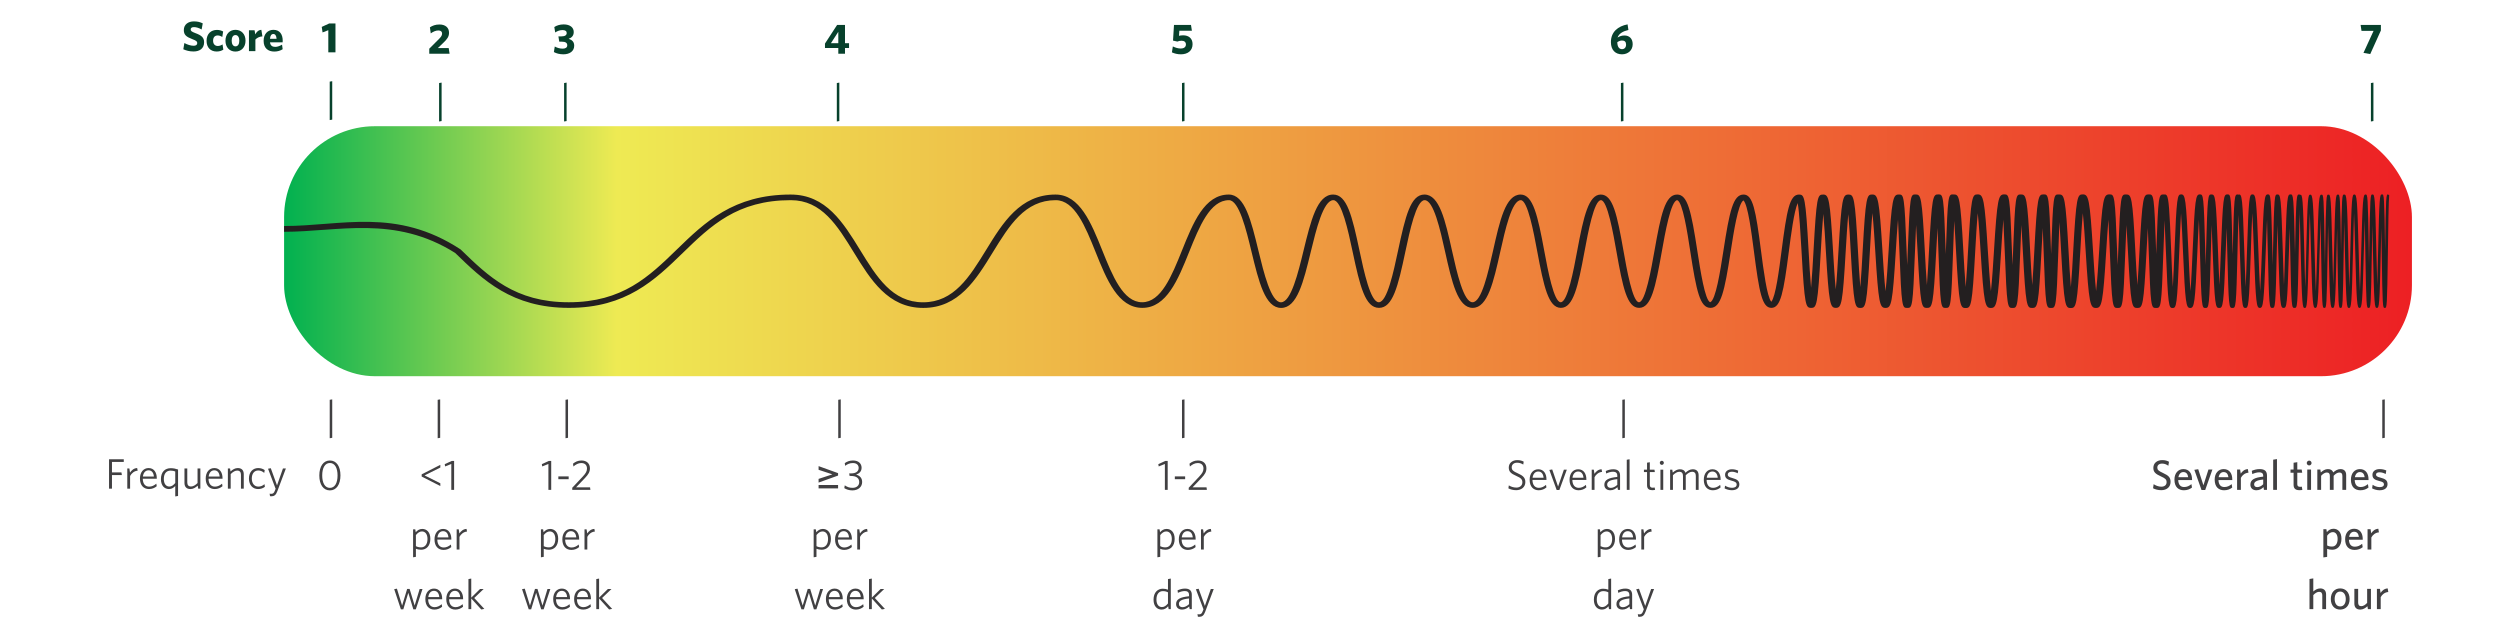 <svg width="880" height="219" viewBox="0 0 880 219" fill="none" xmlns="http://www.w3.org/2000/svg">
<rect x="100" y="44.425" width="749" height="88" rx="32" fill="url(#paint0_linear_2547_17273)"/>
<path d="M840.635 68.425C839.906 68.425 839.833 68.425 839.56 88.36C839.56 88.73 839.56 89.081 839.56 89.451V88.36C839.25 68.425 839.195 68.425 838.466 68.425C837.664 68.425 837.518 68.98 837.099 88.36C837.008 92.151 836.917 96.7 836.789 100.325C836.662 96.7 836.57 92.17 836.479 88.36C836.042 68.98 835.896 68.443 835.112 68.443C834.365 68.443 834.292 68.443 833.964 88.397C833.945 89.969 833.909 91.633 833.891 93.298C833.854 91.652 833.836 89.987 833.818 88.397C833.49 68.462 833.417 68.462 832.669 68.462C831.813 68.462 831.63 69.812 831.156 88.379C831.029 92.983 830.883 98.661 830.701 102.489C830.518 98.661 830.373 92.983 830.245 88.379C829.771 69.812 829.589 68.462 828.732 68.462C827.93 68.462 827.766 69.072 827.31 88.397C827.219 92.447 827.11 97.329 826.964 101.065C826.818 97.329 826.709 92.447 826.617 88.397C826.162 69.091 825.998 68.48 825.196 68.48V68.517L825.123 68.48C824.394 68.48 824.321 68.48 824.047 88.416C824.047 88.785 824.047 89.137 824.047 89.507V88.416C823.737 68.48 823.683 68.48 822.953 68.48C822.151 68.48 822.006 69.035 821.586 88.416C821.495 92.207 821.404 96.756 821.276 100.38C821.149 96.756 821.058 92.225 820.967 88.416C820.529 69.035 820.383 68.499 819.599 68.499C818.852 68.499 818.779 68.499 818.451 88.453C818.433 90.024 818.396 91.689 818.378 93.353C818.342 91.707 818.323 90.043 818.305 88.453C817.977 68.517 817.904 68.517 817.157 68.517C816.3 68.517 816.118 69.867 815.644 88.434C815.516 93.039 815.37 98.716 815.188 102.544C815.006 98.716 814.86 93.039 814.732 88.434C814.258 69.867 814.076 68.517 813.219 68.517C812.417 68.517 812.253 69.127 811.797 88.453C811.706 92.502 811.597 97.385 811.451 101.12C811.305 97.385 811.196 92.502 811.105 88.453C810.649 69.146 810.485 68.536 809.683 68.536V68.591L809.355 68.443C808.352 68.443 808.261 68.443 807.86 88.379C807.86 88.748 807.86 89.1 807.842 89.47C807.842 89.1 807.842 88.73 807.824 88.379C807.35 68.425 807.259 68.425 806.256 68.425C805.162 68.425 804.962 68.98 804.378 88.36C804.269 92.151 804.123 96.7 803.959 100.325C803.795 96.7 803.649 92.17 803.54 88.36C802.957 68.98 802.756 68.443 801.662 68.443C800.641 68.443 800.532 68.443 800.095 88.397C800.058 89.969 800.022 91.633 799.985 93.298C799.949 91.652 799.912 89.987 799.876 88.397C799.402 68.425 799.293 68.425 798.272 68.425C797.087 68.425 796.85 69.775 796.194 88.342C796.03 92.946 795.829 98.624 795.574 102.452C795.319 98.624 795.118 92.946 794.954 88.342C794.298 69.775 794.061 68.425 792.876 68.425C791.782 68.425 791.545 69.035 790.944 88.36C790.816 92.41 790.652 97.292 790.47 101.028C790.288 97.292 790.123 92.41 789.996 88.36C789.376 69.054 789.157 68.443 788.064 68.443V68.554L787.735 68.443C786.514 68.443 786.405 68.443 785.931 88.379C785.931 88.748 785.913 89.1 785.894 89.47C785.894 89.1 785.876 88.73 785.858 88.379C785.384 68.425 785.293 68.425 784.053 68.425C782.723 68.425 782.467 68.98 781.756 88.36C781.611 92.151 781.447 96.7 781.246 100.325C781.046 96.7 780.881 92.17 780.736 88.36C780.025 68.98 779.77 68.443 778.439 68.443C777.181 68.443 777.053 68.443 776.525 88.397C776.488 89.969 776.434 91.633 776.397 93.298C776.343 91.652 776.306 89.987 776.251 88.397C775.723 68.425 775.577 68.425 774.337 68.425C772.897 68.425 772.606 69.775 771.804 88.342C771.603 92.946 771.366 98.624 771.056 102.452C770.746 98.624 770.509 92.946 770.309 88.342C769.507 69.775 769.215 68.425 767.775 68.425C766.444 68.425 766.171 69.035 765.423 88.36C765.259 92.41 765.077 97.292 764.84 101.028C764.603 97.292 764.421 92.41 764.257 88.36C763.674 73.529 763.382 69.719 762.671 68.758C762.671 68.758 762.671 68.721 762.671 68.702H762.598C762.397 68.462 762.161 68.425 761.887 68.425V68.517L761.614 68.443C759.864 68.443 759.718 68.443 759.025 88.379C759.025 88.748 759.007 89.1 758.989 89.47C758.989 89.1 758.97 88.73 758.952 88.379C758.278 68.425 758.132 68.425 756.382 68.425C754.468 68.425 754.122 68.98 753.101 88.36C752.9 92.151 752.663 96.7 752.372 100.325C752.08 96.7 751.843 92.17 751.643 88.36C750.622 68.98 750.275 68.443 748.361 68.443C746.575 68.443 746.393 68.443 745.627 88.397C745.572 89.969 745.499 91.633 745.427 93.298C745.354 91.652 745.299 89.987 745.226 88.397C744.479 68.425 744.296 68.425 742.51 68.425C740.45 68.425 740.049 69.775 738.901 88.342C738.609 92.946 738.263 98.624 737.825 102.452C737.388 98.624 737.041 92.946 736.75 88.342C735.601 69.775 735.182 68.425 733.14 68.425C731.226 68.425 730.844 69.035 729.768 88.36C729.549 92.41 729.276 97.292 728.948 101.028C728.62 97.292 728.346 92.41 728.127 88.36C727.052 69.054 726.669 68.443 724.755 68.443V68.48L724.609 68.443C722.859 68.443 722.713 68.443 722.021 88.379C722.021 88.748 722.003 89.1 721.984 89.47C721.984 89.1 721.966 88.73 721.948 88.379C721.273 68.425 721.128 68.425 719.359 68.425C717.445 68.425 717.099 68.98 716.078 88.36C715.878 92.151 715.641 96.7 715.349 100.325C715.057 96.7 714.82 92.17 714.62 88.36C713.599 68.98 713.253 68.443 711.339 68.443C709.552 68.443 709.37 68.443 708.604 88.397C708.55 89.969 708.477 91.633 708.404 93.298C708.331 91.652 708.276 89.987 708.203 88.397C707.474 68.425 707.274 68.425 705.487 68.425C703.427 68.425 703.026 69.775 701.878 88.342C701.586 92.946 701.24 98.624 700.802 102.452C700.365 98.624 700.019 92.946 699.727 88.342C698.579 69.775 698.159 68.425 696.118 68.425C694.204 68.425 693.821 69.035 692.745 88.36C692.527 92.41 692.253 97.292 691.925 101.028C691.597 97.292 691.323 92.41 691.105 88.36C690.029 69.054 689.646 68.443 687.732 68.443V68.48L687.532 68.425C685.782 68.425 685.636 68.425 684.943 88.36C684.943 88.73 684.925 89.081 684.907 89.451C684.907 89.081 684.889 88.711 684.87 88.36C684.178 68.425 684.032 68.425 682.282 68.425C680.386 68.425 680.04 68.98 679.001 88.36C678.8 92.151 678.563 96.682 678.272 100.325C677.98 96.7 677.743 92.17 677.542 88.36C676.522 68.98 676.175 68.443 674.261 68.443C672.475 68.443 672.293 68.443 671.527 88.397C671.472 89.969 671.399 91.633 671.327 93.298C671.254 91.652 671.199 89.987 671.126 88.397C670.36 68.462 670.16 68.462 668.392 68.462C666.332 68.462 665.913 69.812 664.782 88.379C664.491 92.983 664.144 98.661 663.707 102.489C663.269 98.661 662.923 92.983 662.631 88.379C661.483 69.812 661.064 68.462 659.022 68.462C657.108 68.462 656.725 69.072 655.65 88.397C655.431 92.447 655.158 97.329 654.829 101.065C654.501 97.329 654.228 92.447 654.009 88.397C652.952 69.091 652.551 68.48 650.637 68.48C648.632 68.48 648.231 69.83 647.137 88.416C646.882 92.761 646.572 98.05 646.189 101.86C645.806 98.05 645.496 92.743 645.241 88.416C644.147 69.849 643.746 68.48 641.741 68.48C639.736 68.48 639.426 69.091 638.351 88.416C638.114 92.54 637.84 97.532 637.494 101.287C637.148 97.532 636.874 92.54 636.637 88.416C635.562 69.091 635.161 68.48 633.247 68.48C629.965 68.48 628.963 73.936 627.103 88.342C626.265 94.814 625.044 104.43 623.494 106.224C621.963 104.43 620.723 94.814 619.885 88.342C618.026 73.917 617.023 68.48 613.742 68.48C610.06 68.48 608.802 74.232 606.633 88.323C605.557 95.239 603.953 105.688 601.984 106.391C600.143 105.688 598.539 95.239 597.463 88.323C595.294 74.213 594.036 68.48 590.354 68.48C586.089 68.48 584.612 75.637 582.37 88.305C581.258 94.629 579.162 106.391 576.92 106.391C574.677 106.391 572.581 94.629 571.469 88.305C569.227 75.637 567.751 68.48 563.485 68.48C559.219 68.48 557.451 76.007 555.173 88.305C553.915 95.073 551.8 106.391 549.376 106.391C546.952 106.391 544.837 95.073 543.579 88.305C541.301 76.007 539.66 68.48 535.267 68.48C529.962 68.48 527.921 77.653 525.551 88.268C523.837 95.924 521.504 106.391 518.332 106.391C515.161 106.391 512.827 95.924 511.114 88.268C508.744 77.653 506.702 68.48 501.398 68.48C496.549 68.48 494.708 76.007 492.101 88.286C490.57 95.498 488.273 106.391 485.338 106.391C482.403 106.391 480.088 95.498 478.557 88.286C475.95 76.007 474.128 68.48 469.279 68.48C463.628 68.48 461.422 77.653 458.834 88.268C456.974 95.924 454.44 106.409 450.904 106.409C447.368 106.409 444.834 95.924 442.975 88.268C440.404 77.653 438.18 68.48 432.529 68.48C423.98 68.48 419.952 78.466 416.069 88.138C412.46 97.107 408.723 106.391 402.033 106.391C395.343 106.391 391.606 97.107 387.997 88.138C384.114 78.466 380.085 68.48 371.536 68.48C359.086 68.48 352.979 78.411 347.091 88.009C341.276 97.459 335.789 106.409 324.925 106.409C314.061 106.409 308.574 97.477 302.759 88.009C296.853 78.411 290.764 68.48 278.314 68.48C258.189 68.48 248.054 78.3 238.265 87.805C228.422 97.366 219.125 106.391 200.204 106.391C181.282 106.391 171.985 97.366 162.142 87.805C139.465 72.919 120.143 79.558 100 79.558V81.592C118.921 81.592 138.918 75.6 160.228 89.044C170.017 98.55 180.134 108.369 200.277 108.369C220.419 108.369 230.536 98.55 240.325 89.044C250.169 79.484 259.465 70.459 278.387 70.459C289.251 70.459 294.738 79.391 300.553 88.859C306.459 98.457 312.548 108.388 324.998 108.388C337.448 108.388 343.555 98.457 349.443 88.859C355.258 79.409 360.745 70.459 371.609 70.459C378.299 70.459 382.036 79.742 385.645 88.711C389.528 98.383 393.556 108.369 402.106 108.369C410.655 108.369 414.683 98.383 418.566 88.711C422.175 79.742 425.912 70.459 432.602 70.459C436.139 70.459 438.691 80.945 440.532 88.6C443.102 99.215 445.326 108.388 450.959 108.388C456.591 108.388 458.834 99.215 461.404 88.6C463.263 80.945 465.797 70.459 469.333 70.459C472.268 70.459 474.583 81.351 476.114 88.564C478.721 100.843 480.562 108.369 485.411 108.369C490.26 108.369 492.101 100.843 494.69 88.564C496.221 81.351 498.518 70.459 501.471 70.459C504.643 70.459 506.976 80.926 508.671 88.582C511.041 99.197 513.101 108.369 518.387 108.369C523.673 108.369 525.733 99.197 528.103 88.582C529.816 80.926 532.15 70.459 535.322 70.459C537.746 70.459 539.861 81.777 541.118 88.545C543.415 100.843 545.038 108.369 549.431 108.369C553.824 108.369 555.464 100.843 557.743 88.545C559.001 81.777 561.115 70.459 563.54 70.459C565.8 70.459 567.878 82.221 568.99 88.545C571.232 101.213 572.709 108.369 576.974 108.369C581.24 108.369 582.716 101.194 584.959 88.545C586.07 82.221 588.167 70.459 590.409 70.459C592.305 71.162 593.927 81.61 594.984 88.526C597.154 102.637 598.411 108.369 602.094 108.369C605.776 108.369 607.034 102.618 609.203 88.526C610.242 81.795 611.791 71.698 613.687 70.533C615.273 72.049 616.531 81.906 617.388 88.508C619.247 102.932 620.249 108.369 623.531 108.369C626.812 108.369 627.814 102.914 629.674 88.508C630.421 82.738 631.478 74.472 632.791 71.476C633.356 74.694 633.793 82.479 634.14 88.453C635.215 107.778 635.616 108.369 637.53 108.369C639.444 108.369 639.845 107.759 640.921 88.453C641.158 84.218 641.45 79.058 641.796 75.286C642.16 79.077 642.47 84.218 642.707 88.453C643.801 107.019 644.202 108.369 646.207 108.369C648.212 108.369 648.613 107.019 649.689 88.453C649.944 84.255 650.236 79.151 650.6 75.378C650.947 79.151 651.22 84.255 651.457 88.453C652.533 107.778 652.915 108.388 654.829 108.388C656.743 108.388 657.126 107.778 658.202 88.453C658.439 84.107 658.73 78.818 659.095 75.008C659.496 78.818 659.824 84.125 660.098 88.471C661.246 107.038 661.665 108.388 663.707 108.388C665.748 108.388 666.168 107.038 667.316 88.471C667.535 84.939 667.79 80.778 668.1 77.301C668.282 80.704 668.446 84.791 668.592 88.453C669.358 108.388 669.558 108.388 671.345 108.388C673.131 108.388 673.313 108.388 674.079 88.453C674.188 85.438 674.316 82.147 674.462 79.188C674.662 82.221 674.845 85.549 674.99 88.453C676.011 107.833 676.358 108.388 678.272 108.388C680.186 108.388 680.532 107.833 681.553 88.453C681.68 85.882 681.844 82.979 682.009 80.26C682.118 82.942 682.209 85.79 682.318 88.453C683.011 108.388 683.157 108.388 684.907 108.388C686.657 108.388 686.803 108.388 687.495 88.453C687.605 85.124 687.732 81.203 687.878 77.745C688.133 81.129 688.352 85.105 688.534 88.49C689.592 107.815 689.993 108.425 691.907 108.425C693.821 108.425 694.204 107.815 695.279 88.49C695.516 84.144 695.808 78.855 696.172 75.045C696.573 78.855 696.901 84.162 697.175 88.49C698.323 107.056 698.743 108.406 700.784 108.406C702.826 108.406 703.245 107.056 704.393 88.49C704.612 84.957 704.867 80.796 705.177 77.32C705.36 80.722 705.524 84.809 705.67 88.471C706.435 108.406 706.636 108.406 708.404 108.406C710.172 108.406 710.373 108.406 711.138 88.471C711.248 85.457 711.375 82.165 711.521 79.206C711.721 82.239 711.904 85.568 712.05 88.471C713.07 107.852 713.417 108.406 715.331 108.406C717.245 108.406 717.573 107.852 718.594 88.471C718.721 85.9 718.885 82.997 719.049 80.279C719.159 82.96 719.268 85.827 719.359 88.471C720.052 108.406 720.198 108.406 721.948 108.406C723.698 108.406 723.844 108.406 724.536 88.471C724.646 85.272 724.773 81.555 724.901 78.207C725.138 81.499 725.357 85.253 725.521 88.49C726.578 107.815 726.979 108.425 728.893 108.425C730.807 108.425 731.19 107.815 732.265 88.49C732.502 84.144 732.794 78.855 733.159 75.045C733.56 78.855 733.888 84.162 734.161 88.49C735.31 107.056 735.729 108.406 737.77 108.406C739.812 108.406 740.231 107.056 741.38 88.49C741.598 84.957 741.854 80.796 742.164 77.32C742.346 80.722 742.51 84.809 742.656 88.471C743.421 108.406 743.622 108.406 745.39 108.406C747.158 108.406 747.359 108.406 748.124 88.471C748.234 85.457 748.361 82.165 748.507 79.206C748.708 82.239 748.89 85.568 749.036 88.471C750.057 107.852 750.403 108.406 752.317 108.406C754.231 108.406 754.559 107.852 755.58 88.471C755.708 85.9 755.872 82.997 756.036 80.279C756.145 82.96 756.254 85.827 756.346 88.471C757.038 108.406 757.184 108.406 758.934 108.406C760.684 108.406 760.83 108.406 761.523 88.471C761.632 85.068 761.778 81.055 761.924 77.542C762.106 80.981 762.27 85.031 762.398 88.49C763.145 107.815 763.418 108.425 764.749 108.425C766.08 108.425 766.371 107.815 767.101 88.49C767.265 84.144 767.483 78.855 767.72 75.045C767.994 78.855 768.231 84.162 768.413 88.49C769.215 107.056 769.507 108.406 770.947 108.406C772.387 108.406 772.679 107.056 773.481 88.49C773.626 84.957 773.809 80.796 774.027 77.32C774.155 80.722 774.264 84.809 774.374 88.471C774.921 108.406 775.048 108.406 776.306 108.406C777.564 108.406 777.691 108.406 778.22 88.471C778.293 85.457 778.384 82.165 778.493 79.206C778.639 82.239 778.767 85.568 778.858 88.471C779.569 107.852 779.824 108.406 781.155 108.406C782.486 108.406 782.741 107.852 783.452 88.471C783.543 85.9 783.652 82.997 783.78 80.279C783.853 82.96 783.926 85.827 783.999 88.471C784.491 108.406 784.582 108.406 785.803 108.406C787.025 108.406 787.134 108.406 787.608 88.471C787.699 84.421 787.808 79.539 787.954 75.618C788.155 79.373 788.301 84.347 788.428 88.471C789.048 107.796 789.267 108.406 790.36 108.406C791.454 108.406 791.673 107.796 792.293 88.471C792.42 84.125 792.603 78.836 792.803 75.027C793.04 78.836 793.222 84.144 793.386 88.471C794.043 107.038 794.28 108.388 795.464 108.388C796.649 108.388 796.886 107.038 797.543 88.471C797.67 84.939 797.816 80.778 797.998 77.301C798.108 80.704 798.199 84.791 798.272 88.453C798.709 108.388 798.819 108.388 799.858 108.388C800.897 108.388 800.988 108.388 801.425 88.453C801.498 85.438 801.571 82.147 801.644 79.188C801.753 82.221 801.863 85.549 801.954 88.453C802.537 107.833 802.738 108.388 803.831 108.388C804.925 108.388 805.126 107.833 805.709 88.453C805.782 85.882 805.873 82.979 805.983 80.26C806.055 82.942 806.11 85.808 806.165 88.453C806.566 108.388 806.639 108.388 807.66 108.388C808.68 108.388 808.753 108.388 809.154 88.453C809.245 83.774 809.355 77.967 809.482 73.843V75.397C809.628 79.169 809.738 84.273 809.847 88.471C810.303 107.796 810.467 108.406 811.269 108.406C812.071 108.406 812.235 107.796 812.691 88.471C812.782 84.125 812.909 78.836 813.055 75.027C813.219 78.836 813.365 84.144 813.475 88.471C813.948 107.038 814.131 108.388 814.988 108.388C815.844 108.388 816.027 107.038 816.5 88.471C816.592 84.939 816.701 80.778 816.829 77.301C816.902 80.704 816.974 84.791 817.029 88.453C817.357 108.388 817.43 108.388 818.178 108.388C818.925 108.388 818.998 108.388 819.326 88.453C819.381 85.438 819.435 82.147 819.49 79.188C819.581 82.221 819.654 85.549 819.709 88.453C820.146 107.833 820.292 108.388 821.094 108.388C821.896 108.388 822.042 107.833 822.461 88.453C822.516 85.882 822.589 82.979 822.662 80.26C822.717 82.942 822.753 85.808 822.789 88.453C823.081 108.388 823.136 108.388 823.883 108.388C824.631 108.388 824.685 108.388 824.977 88.453C825.032 85.216 825.068 81.425 825.141 78.041C825.25 81.351 825.341 85.179 825.414 88.471C825.87 107.796 826.034 108.406 826.836 108.406C827.638 108.406 827.802 107.796 828.258 88.471C828.349 84.125 828.477 78.836 828.623 75.027C828.787 78.836 828.933 84.144 829.042 88.471C829.516 107.038 829.698 108.388 830.555 108.388C831.412 108.388 831.594 107.038 832.068 88.471C832.159 84.939 832.268 80.778 832.396 77.301C832.469 80.704 832.542 84.791 832.597 88.453C832.925 108.388 832.998 108.388 833.745 108.388C834.492 108.388 834.565 108.388 834.893 88.453C834.948 85.438 835.003 82.147 835.057 79.188C835.149 82.221 835.221 85.549 835.276 88.453C835.714 107.833 835.859 108.388 836.662 108.388C837.464 108.388 837.609 107.833 838.029 88.453C838.083 85.882 838.156 82.979 838.229 80.26C838.284 82.942 838.32 85.808 838.357 88.453C838.648 108.388 838.703 108.388 839.451 108.388C840.198 108.388 840.253 108.388 840.544 88.453C840.654 80.722 840.799 69.849 841 68.721L840.563 68.443L840.635 68.425Z" fill="#231F20"/>
<path d="M71.845 14.88C71.845 17.13 70.195 18.12 68.14 18.12C66.745 18.12 65.575 17.82 64.525 17.34L64.9 15.15C65.965 15.72 67.15 16.11 68.185 16.11C68.92 16.11 69.43 15.795 69.43 15.18C69.43 14.595 69.13 14.325 67.675 13.77C65.605 12.975 64.705 12.3 64.705 10.59C64.705 8.595 66.265 7.53 68.245 7.53C69.595 7.53 70.465 7.785 71.365 8.22L70.975 10.38C70.045 9.84 69.07 9.54 68.275 9.54C67.495 9.54 67.12 9.87 67.12 10.35C67.12 10.875 67.405 11.13 68.695 11.625C70.96 12.45 71.845 13.23 71.845 14.88ZM78.606 17.49C77.901 17.925 77.166 18.135 76.266 18.135C74.151 18.135 72.711 16.755 72.711 14.385C72.711 11.805 74.361 10.53 76.371 10.53C77.256 10.53 77.961 10.755 78.546 11.085L78.246 13.02C77.676 12.66 77.196 12.48 76.596 12.48C75.666 12.48 75.006 13.095 75.006 14.325C75.006 15.585 75.741 16.185 76.656 16.185C77.196 16.185 77.721 16.035 78.336 15.63L78.606 17.49ZM86.426 14.325C86.426 16.68 84.911 18.15 82.871 18.15C80.846 18.15 79.361 16.695 79.361 14.34C79.361 11.985 80.861 10.5 82.886 10.5C84.926 10.5 86.426 11.97 86.426 14.325ZM84.236 14.34C84.236 13.155 83.756 12.345 82.886 12.345C82.016 12.345 81.551 13.125 81.551 14.325C81.551 15.51 82.031 16.32 82.886 16.32C83.756 16.32 84.236 15.525 84.236 14.34ZM92.372 12.81C91.277 12.885 90.452 13.32 89.897 13.92V18H87.632V10.65H89.612L89.852 12.105C90.302 11.265 90.917 10.575 91.997 10.5L92.372 12.81ZM96.199 11.97C95.569 11.97 95.104 12.51 95.044 13.65H97.354C97.279 12.54 96.889 11.97 96.199 11.97ZM99.499 17.325C98.704 17.835 97.729 18.15 96.574 18.15C94.369 18.15 92.794 16.965 92.794 14.355C92.794 11.955 94.264 10.5 96.259 10.5C98.524 10.5 99.514 12.18 99.514 14.31C99.514 14.535 99.499 14.775 99.484 14.895H95.044C95.164 16.05 95.869 16.5 96.859 16.5C97.669 16.5 98.464 16.2 99.274 15.72L99.499 17.325Z" fill="#07412C"/>
<path d="M43.57 162.595H39.415V166.285H42.745L42.895 167.215H39.415V172H38.38V161.65H43.57V162.595ZM48.45 165.685C47.28 165.76 46.275 166.6 45.795 167.545V172H44.805V164.905H45.54L45.765 166.36C46.29 165.565 47.115 164.785 48.285 164.755L48.45 165.685ZM52.293 165.55C51.258 165.55 50.478 166.315 50.298 167.74H54.168C54.078 166.465 53.448 165.55 52.293 165.55ZM55.173 171.145C54.468 171.745 53.553 172.15 52.458 172.15C50.598 172.15 49.263 170.89 49.263 168.445C49.263 166.165 50.553 164.755 52.308 164.755C54.228 164.755 55.188 166.345 55.188 168.31V168.52H50.253C50.283 170.275 51.108 171.295 52.533 171.295C53.463 171.295 54.288 170.875 55.023 170.245L55.173 171.145ZM62.676 174.58L61.686 174.745V171.07C61.176 171.625 60.486 172.15 59.496 172.15C57.951 172.15 56.646 171.04 56.646 168.655C56.646 166.06 58.131 164.8 60.096 164.8C61.086 164.8 61.881 164.995 62.676 165.265V174.58ZM57.666 168.61C57.666 170.335 58.476 171.265 59.601 171.265C60.396 171.265 61.071 170.755 61.686 170.02V165.955C61.236 165.79 60.771 165.655 60.051 165.655C58.641 165.655 57.666 166.585 57.666 168.61ZM64.931 164.905H65.921V169.795C65.921 170.71 66.341 171.25 67.241 171.25C67.991 171.25 68.756 170.8 69.536 170.035V164.905H70.526V172H69.761L69.596 170.95C68.816 171.64 68.006 172.15 67.046 172.15C65.621 172.15 64.931 171.325 64.931 169.975V164.905ZM75.438 165.55C74.403 165.55 73.623 166.315 73.442 167.74H77.312C77.222 166.465 76.593 165.55 75.438 165.55ZM78.317 171.145C77.612 171.745 76.698 172.15 75.603 172.15C73.743 172.15 72.407 170.89 72.407 168.445C72.407 166.165 73.698 164.755 75.453 164.755C77.373 164.755 78.332 166.345 78.332 168.31V168.52H73.397C73.427 170.275 74.252 171.295 75.677 171.295C76.608 171.295 77.433 170.875 78.168 170.245L78.317 171.145ZM85.806 172H84.816V167.11C84.816 166.195 84.396 165.64 83.496 165.64C82.746 165.64 81.981 166.105 81.201 166.87V172H80.211V164.905H80.976L81.141 165.955C81.921 165.265 82.731 164.755 83.691 164.755C85.101 164.755 85.806 165.565 85.806 166.93V172ZM93.237 171.355C92.592 171.865 91.812 172.15 90.837 172.15C89.022 172.15 87.627 170.8 87.627 168.46C87.627 166.075 89.067 164.755 90.897 164.755C91.857 164.755 92.622 165.07 93.177 165.475L93.012 166.465C92.352 165.91 91.692 165.61 90.882 165.61C89.577 165.61 88.632 166.63 88.632 168.445C88.632 170.23 89.592 171.28 90.927 171.28C91.677 171.28 92.382 171.055 93.102 170.425L93.237 171.355ZM95.485 174.7C95.29 174.7 95.155 174.67 95.05 174.655L94.9 173.77C95.065 173.8 95.26 173.83 95.47 173.83C96.085 173.83 96.445 173.56 96.73 172.78L97.015 172.045L94.345 164.995L95.32 164.815L97.51 170.86L99.595 164.905H100.63L97.615 172.93C97.12 174.295 96.475 174.7 95.485 174.7Z" fill="#414042"/>
<path d="M118.085 18.425H115.565V10.625L113.54 11.42L113.255 9.47L115.85 8.27H118.085V18.425Z" fill="#07412C"/>
<path d="M116.945 42.11L116.06 42.26V28.73L116.945 28.58V42.11Z" fill="#07412C"/>
<path d="M116.945 154.11L116.06 154.26V140.73L116.945 140.58V154.11Z" fill="#414042"/>
<path d="M119.84 167.34C119.84 170.565 118.4 172.62 116.12 172.62C113.825 172.62 112.4 170.58 112.4 167.37C112.4 164.145 113.84 162.09 116.12 162.09C118.415 162.09 119.84 164.13 119.84 167.34ZM118.82 167.355C118.82 164.7 117.86 162.975 116.12 162.975C114.38 162.975 113.42 164.7 113.42 167.355C113.42 170.01 114.38 171.735 116.12 171.735C117.86 171.735 118.82 170.01 118.82 167.355Z" fill="#414042"/>
<path d="M154.945 154.11L154.06 154.26V140.73L154.945 140.58V154.11Z" fill="#414042"/>
<path d="M154.997 171.09L148.427 167.745V166.965L154.997 163.62V164.58L149.447 167.34L154.997 170.115V171.09ZM159.846 172.425H158.856V163.32L156.681 164.19L156.546 163.38L159.036 162.24H159.846V172.425ZM150.478 189.72C150.478 187.995 149.653 187.065 148.528 187.065C147.688 187.065 147.043 187.56 146.398 188.34V192.255C146.953 192.525 147.478 192.675 148.213 192.675C149.488 192.675 150.478 191.7 150.478 189.72ZM151.483 189.675C151.483 192.27 149.968 193.515 148.243 193.515C147.538 193.515 146.908 193.38 146.398 193.17V196.005L145.408 196.17V186.33H146.173L146.338 187.35C146.893 186.72 147.598 186.18 148.633 186.18C150.178 186.18 151.483 187.305 151.483 189.675ZM155.972 186.975C154.937 186.975 154.157 187.74 153.977 189.165H157.847C157.757 187.89 157.127 186.975 155.972 186.975ZM158.852 192.57C158.147 193.17 157.232 193.575 156.137 193.575C154.277 193.575 152.942 192.315 152.942 189.87C152.942 187.59 154.232 186.18 155.987 186.18C157.907 186.18 158.867 187.77 158.867 189.735V189.945H153.932C153.962 191.7 154.787 192.72 156.212 192.72C157.142 192.72 157.967 192.3 158.702 191.67L158.852 192.57ZM164.39 187.11C163.22 187.185 162.215 188.025 161.735 188.97V193.425H160.745V186.33H161.48L161.705 187.785C162.23 186.99 163.055 186.21 164.225 186.18L164.39 187.11ZM148.717 207.33L146.362 214.485H145.492L143.722 208.665L141.967 214.485H141.112L138.757 207.39L139.717 207.21L141.547 213.165L143.317 207.3H144.187L145.957 213.165L147.712 207.33H148.717ZM152.75 207.975C151.715 207.975 150.935 208.74 150.755 210.165H154.625C154.535 208.89 153.905 207.975 152.75 207.975ZM155.63 213.57C154.925 214.17 154.01 214.575 152.915 214.575C151.055 214.575 149.72 213.315 149.72 210.87C149.72 208.59 151.01 207.18 152.765 207.18C154.685 207.18 155.645 208.77 155.645 210.735V210.945H150.71C150.74 212.7 151.565 213.72 152.99 213.72C153.92 213.72 154.745 213.3 155.48 212.67L155.63 213.57ZM160.118 207.975C159.083 207.975 158.303 208.74 158.123 210.165H161.993C161.903 208.89 161.273 207.975 160.118 207.975ZM162.998 213.57C162.293 214.17 161.378 214.575 160.283 214.575C158.423 214.575 157.088 213.315 157.088 210.87C157.088 208.59 158.378 207.18 160.133 207.18C162.053 207.18 163.013 208.77 163.013 210.735V210.945H158.078C158.108 212.7 158.933 213.72 160.358 213.72C161.288 213.72 162.113 213.3 162.848 212.67L162.998 213.57ZM169.406 214.53L165.881 210.66V214.425H164.891V203.835L165.881 203.655V210.375L168.971 207.33H170.246L166.931 210.495L170.486 214.335L169.406 214.53Z" fill="#414042"/>
<path d="M199.945 154.11L199.06 154.26V140.73L199.945 140.58V154.11Z" fill="#414042"/>
<path d="M194.028 172.425H193.038V163.32L190.863 164.19L190.728 163.38L193.218 162.24H194.028V172.425ZM200.17 168.675H196.54V167.685H200.17V168.675ZM201.429 172.425V171.69L205.164 167.715C206.244 166.56 206.619 165.855 206.619 164.91C206.619 163.695 205.869 162.99 204.609 162.99C203.559 162.99 202.644 163.515 201.849 164.205L201.699 163.215C202.449 162.585 203.424 162.09 204.669 162.09C206.544 162.09 207.654 163.185 207.654 164.85C207.654 166.095 207.144 166.965 205.899 168.27L202.779 171.54H207.699L207.819 172.425H201.429ZM195.478 189.72C195.478 187.995 194.653 187.065 193.528 187.065C192.688 187.065 192.043 187.56 191.398 188.34V192.255C191.953 192.525 192.478 192.675 193.213 192.675C194.488 192.675 195.478 191.7 195.478 189.72ZM196.483 189.675C196.483 192.27 194.968 193.515 193.243 193.515C192.538 193.515 191.908 193.38 191.398 193.17V196.005L190.408 196.17V186.33H191.173L191.338 187.35C191.893 186.72 192.598 186.18 193.633 186.18C195.178 186.18 196.483 187.305 196.483 189.675ZM200.972 186.975C199.937 186.975 199.157 187.74 198.977 189.165H202.847C202.757 187.89 202.127 186.975 200.972 186.975ZM203.852 192.57C203.147 193.17 202.232 193.575 201.137 193.575C199.277 193.575 197.942 192.315 197.942 189.87C197.942 187.59 199.232 186.18 200.987 186.18C202.907 186.18 203.867 187.77 203.867 189.735V189.945H198.932C198.962 191.7 199.787 192.72 201.212 192.72C202.142 192.72 202.967 192.3 203.702 191.67L203.852 192.57ZM209.39 187.11C208.22 187.185 207.215 188.025 206.735 188.97V193.425H205.745V186.33H206.48L206.705 187.785C207.23 186.99 208.055 186.21 209.225 186.18L209.39 187.11ZM193.717 207.33L191.362 214.485H190.492L188.722 208.665L186.967 214.485H186.112L183.757 207.39L184.717 207.21L186.547 213.165L188.317 207.3H189.187L190.957 213.165L192.712 207.33H193.717ZM197.75 207.975C196.715 207.975 195.935 208.74 195.755 210.165H199.625C199.535 208.89 198.905 207.975 197.75 207.975ZM200.63 213.57C199.925 214.17 199.01 214.575 197.915 214.575C196.055 214.575 194.72 213.315 194.72 210.87C194.72 208.59 196.01 207.18 197.765 207.18C199.685 207.18 200.645 208.77 200.645 210.735V210.945H195.71C195.74 212.7 196.565 213.72 197.99 213.72C198.92 213.72 199.745 213.3 200.48 212.67L200.63 213.57ZM205.118 207.975C204.083 207.975 203.303 208.74 203.123 210.165H206.993C206.903 208.89 206.273 207.975 205.118 207.975ZM207.998 213.57C207.293 214.17 206.378 214.575 205.283 214.575C203.423 214.575 202.088 213.315 202.088 210.87C202.088 208.59 203.378 207.18 205.133 207.18C207.053 207.18 208.013 208.77 208.013 210.735V210.945H203.078C203.108 212.7 203.933 213.72 205.358 213.72C206.288 213.72 207.113 213.3 207.848 212.67L207.998 213.57ZM214.406 214.53L210.881 210.66V214.425H209.891V203.835L210.881 203.655V210.375L213.971 207.33H215.246L211.931 210.495L215.486 214.335L214.406 214.53Z" fill="#414042"/>
<path d="M295.945 154.11L295.06 154.26V140.73L295.945 140.58V154.11Z" fill="#414042"/>
<path d="M288.143 171.913V170.72H295.004V171.913H288.143ZM295.004 167.396L288.143 169.868V168.568L292.937 166.992L292.895 167.077V166.864L292.937 166.949L288.143 165.372V164.073L295.004 166.544V167.396ZM300.028 172.62C298.933 172.62 297.913 172.29 297.193 171.825L297.358 170.835C298.228 171.435 299.008 171.72 300.088 171.72C301.528 171.72 302.443 170.925 302.443 169.695C302.443 168.375 301.543 167.535 299.503 167.535H299.053L298.918 166.635H299.608C301.348 166.635 302.248 165.885 302.248 164.7C302.248 163.71 301.558 162.99 300.208 162.99C299.143 162.99 298.258 163.38 297.493 163.965L297.358 163.02C298.138 162.465 299.038 162.09 300.253 162.09C302.308 162.09 303.283 163.275 303.283 164.655C303.283 165.975 302.413 166.71 301.348 167.055C302.653 167.43 303.478 168.255 303.478 169.68C303.478 171.405 302.068 172.62 300.028 172.62ZM291.478 189.72C291.478 187.995 290.653 187.065 289.528 187.065C288.688 187.065 288.043 187.56 287.398 188.34V192.255C287.953 192.525 288.478 192.675 289.213 192.675C290.488 192.675 291.478 191.7 291.478 189.72ZM292.483 189.675C292.483 192.27 290.968 193.515 289.243 193.515C288.538 193.515 287.908 193.38 287.398 193.17V196.005L286.408 196.17V186.33H287.173L287.338 187.35C287.893 186.72 288.598 186.18 289.633 186.18C291.178 186.18 292.483 187.305 292.483 189.675ZM296.972 186.975C295.937 186.975 295.157 187.74 294.977 189.165H298.847C298.757 187.89 298.127 186.975 296.972 186.975ZM299.852 192.57C299.147 193.17 298.232 193.575 297.137 193.575C295.277 193.575 293.942 192.315 293.942 189.87C293.942 187.59 295.232 186.18 296.987 186.18C298.907 186.18 299.867 187.77 299.867 189.735V189.945H294.932C294.962 191.7 295.787 192.72 297.212 192.72C298.142 192.72 298.967 192.3 299.702 191.67L299.852 192.57ZM305.39 187.11C304.22 187.185 303.215 188.025 302.735 188.97V193.425H301.745V186.33H302.48L302.705 187.785C303.23 186.99 304.055 186.21 305.225 186.18L305.39 187.11ZM289.717 207.33L287.362 214.485H286.492L284.722 208.665L282.967 214.485H282.112L279.757 207.39L280.717 207.21L282.547 213.165L284.317 207.3H285.187L286.957 213.165L288.712 207.33H289.717ZM293.75 207.975C292.715 207.975 291.935 208.74 291.755 210.165H295.625C295.535 208.89 294.905 207.975 293.75 207.975ZM296.63 213.57C295.925 214.17 295.01 214.575 293.915 214.575C292.055 214.575 290.72 213.315 290.72 210.87C290.72 208.59 292.01 207.18 293.765 207.18C295.685 207.18 296.645 208.77 296.645 210.735V210.945H291.71C291.74 212.7 292.565 213.72 293.99 213.72C294.92 213.72 295.745 213.3 296.48 212.67L296.63 213.57ZM301.118 207.975C300.083 207.975 299.303 208.74 299.123 210.165H302.993C302.903 208.89 302.273 207.975 301.118 207.975ZM303.998 213.57C303.293 214.17 302.378 214.575 301.283 214.575C299.423 214.575 298.088 213.315 298.088 210.87C298.088 208.59 299.378 207.18 301.133 207.18C303.053 207.18 304.013 208.77 304.013 210.735V210.945H299.078C299.108 212.7 299.933 213.72 301.358 213.72C302.288 213.72 303.113 213.3 303.848 212.67L303.998 213.57ZM310.406 214.53L306.881 210.66V214.425H305.891V203.835L306.881 203.655V210.375L309.971 207.33H311.246L307.931 210.495L311.486 214.335L310.406 214.53Z" fill="#414042"/>
<path d="M416.945 154.11L416.06 154.26V140.73L416.945 140.58V154.11Z" fill="#414042"/>
<path d="M411.028 172.425H410.038V163.32L407.863 164.19L407.728 163.38L410.218 162.24H411.028V172.425ZM417.17 168.675H413.54V167.685H417.17V168.675ZM418.429 172.425V171.69L422.164 167.715C423.244 166.56 423.619 165.855 423.619 164.91C423.619 163.695 422.869 162.99 421.609 162.99C420.559 162.99 419.644 163.515 418.849 164.205L418.699 163.215C419.449 162.585 420.424 162.09 421.669 162.09C423.544 162.09 424.654 163.185 424.654 164.85C424.654 166.095 424.144 166.965 422.899 168.27L419.779 171.54H424.699L424.819 172.425H418.429ZM412.478 189.72C412.478 187.995 411.653 187.065 410.528 187.065C409.688 187.065 409.043 187.56 408.398 188.34V192.255C408.953 192.525 409.478 192.675 410.213 192.675C411.488 192.675 412.478 191.7 412.478 189.72ZM413.483 189.675C413.483 192.27 411.968 193.515 410.243 193.515C409.538 193.515 408.908 193.38 408.398 193.17V196.005L407.408 196.17V186.33H408.173L408.338 187.35C408.893 186.72 409.598 186.18 410.633 186.18C412.178 186.18 413.483 187.305 413.483 189.675ZM417.972 186.975C416.937 186.975 416.157 187.74 415.977 189.165H419.847C419.757 187.89 419.127 186.975 417.972 186.975ZM420.852 192.57C420.147 193.17 419.232 193.575 418.137 193.575C416.277 193.575 414.942 192.315 414.942 189.87C414.942 187.59 416.232 186.18 417.987 186.18C419.907 186.18 420.867 187.77 420.867 189.735V189.945H415.932C415.962 191.7 416.787 192.72 418.212 192.72C419.142 192.72 419.967 192.3 420.702 191.67L420.852 192.57ZM426.39 187.11C425.22 187.185 424.215 188.025 423.735 188.97V193.425H422.745V186.33H423.48L423.705 187.785C424.23 186.99 425.055 186.21 426.225 186.18L426.39 187.11ZM407.064 211.035C407.064 212.76 407.874 213.69 408.999 213.69C409.839 213.69 410.499 213.18 411.129 212.415V208.5C410.574 208.215 410.049 208.08 409.314 208.08C408.039 208.08 407.064 209.04 407.064 211.035ZM406.044 211.08C406.044 208.485 407.559 207.225 409.284 207.225C410.004 207.225 410.634 207.36 411.129 207.57V203.835L412.119 203.655V214.425H411.369L411.189 213.39C410.649 214.035 409.944 214.575 408.909 214.575C407.349 214.575 406.044 213.465 406.044 211.08ZM418.542 212.67V210.66C415.752 210.945 414.972 211.62 414.972 212.58C414.972 213.33 415.497 213.735 416.247 213.735C417.012 213.735 417.852 213.315 418.542 212.67ZM419.517 214.425H418.767L418.602 213.48C417.942 214.095 417.117 214.575 416.097 214.575C414.867 214.575 413.982 213.9 413.982 212.64C413.982 210.975 415.332 210.195 418.542 209.88V209.415C418.542 208.455 417.972 208.05 417.072 208.05C416.232 208.05 415.407 208.305 414.627 208.68L414.492 207.795C415.317 207.435 416.127 207.18 417.132 207.18C418.707 207.18 419.517 207.9 419.517 209.37V214.425ZM422.089 217.125C421.894 217.125 421.759 217.095 421.654 217.08L421.504 216.195C421.669 216.225 421.864 216.255 422.074 216.255C422.689 216.255 423.049 215.985 423.334 215.205L423.619 214.47L420.949 207.42L421.924 207.24L424.114 213.285L426.199 207.33H427.234L424.219 215.355C423.724 216.72 423.079 217.125 422.089 217.125Z" fill="#414042"/>
<path d="M571.945 154.11L571.06 154.26V140.73L571.945 140.58V154.11Z" fill="#414042"/>
<path d="M536.923 169.695C536.923 171.465 535.513 172.545 533.698 172.545C532.588 172.545 531.643 172.26 530.953 171.9L531.103 170.85C531.733 171.255 532.693 171.63 533.743 171.63C534.958 171.63 535.873 170.94 535.873 169.77C535.873 168.75 535.363 168.24 533.788 167.55C531.808 166.68 531.088 166.02 531.088 164.565C531.088 163.005 532.348 161.955 534.058 161.955C535.033 161.955 535.798 162.18 536.338 162.495L536.188 163.53C535.603 163.14 534.883 162.87 534.013 162.87C532.798 162.87 532.123 163.605 532.123 164.505C532.123 165.435 532.618 165.885 534.223 166.59C536.128 167.43 536.923 168.18 536.923 169.695ZM541.463 165.975C540.428 165.975 539.648 166.74 539.468 168.165H543.338C543.248 166.89 542.618 165.975 541.463 165.975ZM544.343 171.57C543.638 172.17 542.723 172.575 541.628 172.575C539.768 172.575 538.433 171.315 538.433 168.87C538.433 166.59 539.723 165.18 541.478 165.18C543.398 165.18 544.358 166.77 544.358 168.735V168.945H539.423C539.453 170.7 540.278 171.72 541.703 171.72C542.633 171.72 543.458 171.3 544.193 170.67L544.343 171.57ZM551.52 165.33L548.895 172.485H547.95L545.37 165.42L546.375 165.24L548.445 171.27L550.485 165.33H551.52ZM555.511 165.975C554.476 165.975 553.696 166.74 553.516 168.165H557.386C557.296 166.89 556.666 165.975 555.511 165.975ZM558.391 171.57C557.686 172.17 556.771 172.575 555.676 172.575C553.816 172.575 552.481 171.315 552.481 168.87C552.481 166.59 553.771 165.18 555.526 165.18C557.446 165.18 558.406 166.77 558.406 168.735V168.945H553.471C553.501 170.7 554.326 171.72 555.751 171.72C556.681 171.72 557.506 171.3 558.241 170.67L558.391 171.57ZM563.929 166.11C562.759 166.185 561.754 167.025 561.274 167.97V172.425H560.284V165.33H561.019L561.244 166.785C561.769 165.99 562.594 165.21 563.764 165.18L563.929 166.11ZM569.287 170.67V168.66C566.497 168.945 565.717 169.62 565.717 170.58C565.717 171.33 566.242 171.735 566.992 171.735C567.757 171.735 568.597 171.315 569.287 170.67ZM570.262 172.425H569.512L569.347 171.48C568.687 172.095 567.862 172.575 566.842 172.575C565.612 172.575 564.727 171.9 564.727 170.64C564.727 168.975 566.077 168.195 569.287 167.88V167.415C569.287 166.455 568.717 166.05 567.817 166.05C566.977 166.05 566.152 166.305 565.372 166.68L565.237 165.795C566.062 165.435 566.872 165.18 567.877 165.18C569.452 165.18 570.262 165.9 570.262 167.37V172.425ZM573.611 172.425H572.621V161.835L573.611 161.655V172.425ZM582.595 172.425C582.385 172.485 582.025 172.545 581.605 172.545C580.495 172.545 579.76 172.11 579.76 170.805V166.17H578.665V165.33H579.76V162.87L580.735 162.705V165.33H582.37L582.505 166.17H580.735V170.64C580.735 171.36 581.02 171.675 581.785 171.675C582.01 171.675 582.28 171.63 582.445 171.6L582.595 172.425ZM585.671 162.915C585.671 163.305 585.356 163.635 584.966 163.635C584.576 163.635 584.246 163.305 584.246 162.915C584.246 162.525 584.576 162.195 584.966 162.195C585.356 162.195 585.671 162.525 585.671 162.915ZM585.461 172.425H584.471V165.33H585.461V172.425ZM597.917 172.425H596.927V167.535C596.927 166.62 596.552 166.065 595.637 166.065C594.902 166.065 594.167 166.515 593.387 167.28V172.425H592.412V167.535C592.412 166.62 592.037 166.065 591.122 166.065C590.387 166.065 589.637 166.515 588.872 167.265V172.425H587.882V165.33H588.647L588.812 166.35C589.577 165.675 590.372 165.18 591.317 165.18C592.412 165.18 593.012 165.63 593.267 166.41C594.047 165.705 594.872 165.18 595.847 165.18C597.257 165.18 597.917 165.99 597.917 167.34V172.425ZM602.767 165.975C601.732 165.975 600.952 166.74 600.772 168.165H604.642C604.552 166.89 603.922 165.975 602.767 165.975ZM605.647 171.57C604.942 172.17 604.027 172.575 602.932 172.575C601.072 172.575 599.737 171.315 599.737 168.87C599.737 166.59 601.027 165.18 602.782 165.18C604.702 165.18 605.662 166.77 605.662 168.735V168.945H600.727C600.757 170.7 601.582 171.72 603.007 171.72C603.937 171.72 604.762 171.3 605.497 170.67L605.647 171.57ZM612.25 170.505C612.25 171.795 611.245 172.56 609.61 172.56C608.665 172.56 607.675 172.26 607.06 171.915L607.225 170.955C607.885 171.375 608.755 171.705 609.7 171.705C610.69 171.705 611.305 171.3 611.305 170.58C611.305 169.875 610.885 169.56 609.475 169.185C607.9 168.78 607.225 168.27 607.225 167.1C607.225 165.99 608.17 165.18 609.64 165.18C610.48 165.18 611.215 165.375 611.845 165.66L611.68 166.605C611.035 166.26 610.315 166.05 609.61 166.05C608.635 166.05 608.17 166.47 608.17 167.055C608.17 167.64 608.56 167.94 609.76 168.255C611.44 168.705 612.25 169.245 612.25 170.505ZM567.478 189.72C567.478 187.995 566.653 187.065 565.528 187.065C564.688 187.065 564.043 187.56 563.398 188.34V192.255C563.953 192.525 564.478 192.675 565.213 192.675C566.488 192.675 567.478 191.7 567.478 189.72ZM568.483 189.675C568.483 192.27 566.968 193.515 565.243 193.515C564.538 193.515 563.908 193.38 563.398 193.17V196.005L562.408 196.17V186.33H563.173L563.338 187.35C563.893 186.72 564.598 186.18 565.633 186.18C567.178 186.18 568.483 187.305 568.483 189.675ZM572.972 186.975C571.937 186.975 571.157 187.74 570.977 189.165H574.847C574.757 187.89 574.127 186.975 572.972 186.975ZM575.852 192.57C575.147 193.17 574.232 193.575 573.137 193.575C571.277 193.575 569.942 192.315 569.942 189.87C569.942 187.59 571.232 186.18 572.987 186.18C574.907 186.18 575.867 187.77 575.867 189.735V189.945H570.932C570.962 191.7 571.787 192.72 573.212 192.72C574.142 192.72 574.967 192.3 575.702 191.67L575.852 192.57ZM581.39 187.11C580.22 187.185 579.215 188.025 578.735 188.97V193.425H577.745V186.33H578.48L578.705 187.785C579.23 186.99 580.055 186.21 581.225 186.18L581.39 187.11ZM562.064 211.035C562.064 212.76 562.874 213.69 563.999 213.69C564.839 213.69 565.499 213.18 566.129 212.415V208.5C565.574 208.215 565.049 208.08 564.314 208.08C563.039 208.08 562.064 209.04 562.064 211.035ZM561.044 211.08C561.044 208.485 562.559 207.225 564.284 207.225C565.004 207.225 565.634 207.36 566.129 207.57V203.835L567.119 203.655V214.425H566.369L566.189 213.39C565.649 214.035 564.944 214.575 563.909 214.575C562.349 214.575 561.044 213.465 561.044 211.08ZM573.542 212.67V210.66C570.752 210.945 569.972 211.62 569.972 212.58C569.972 213.33 570.497 213.735 571.247 213.735C572.012 213.735 572.852 213.315 573.542 212.67ZM574.517 214.425H573.767L573.602 213.48C572.942 214.095 572.117 214.575 571.097 214.575C569.867 214.575 568.982 213.9 568.982 212.64C568.982 210.975 570.332 210.195 573.542 209.88V209.415C573.542 208.455 572.972 208.05 572.072 208.05C571.232 208.05 570.407 208.305 569.627 208.68L569.492 207.795C570.317 207.435 571.127 207.18 572.132 207.18C573.707 207.18 574.517 207.9 574.517 209.37V214.425ZM577.089 217.125C576.894 217.125 576.759 217.095 576.654 217.08L576.504 216.195C576.669 216.225 576.864 216.255 577.074 216.255C577.689 216.255 578.049 215.985 578.334 215.205L578.619 214.47L575.949 207.42L576.924 207.24L579.114 213.285L581.199 207.33H582.234L579.219 215.355C578.724 216.72 578.079 217.125 577.089 217.125Z" fill="#414042"/>
<path d="M151.1 18.925V17.14L154.595 13.645C155.27 12.955 155.615 12.475 155.615 11.8C155.615 11.11 155.135 10.72 154.31 10.72C153.41 10.72 152.495 11.125 151.625 11.755L151.325 9.625C152.195 9.04 153.26 8.62 154.685 8.62C156.77 8.62 158.06 9.715 158.06 11.53C158.06 12.91 157.37 13.81 156.14 14.98L154.115 16.93H157.94L158.255 18.925H151.1Z" fill="#07412C"/>
<path d="M155.445 42.61L154.56 42.76V29.23L155.445 29.08V42.61Z" fill="#07412C"/>
<path d="M198.295 19.12C196.99 19.12 195.82 18.805 194.965 18.325L195.28 16.375C196.12 16.84 197.065 17.125 198.07 17.125C199.06 17.125 199.675 16.72 199.675 15.955C199.675 15.13 199.12 14.665 197.71 14.665H196.855L196.555 12.805H197.635C198.925 12.805 199.48 12.34 199.48 11.62C199.48 10.975 199 10.585 198.025 10.585C197.095 10.585 196.195 10.9 195.43 11.425L195.115 9.52C195.91 8.98 197.065 8.59 198.4 8.59C200.665 8.59 201.955 9.685 201.955 11.26C201.955 12.595 201.22 13.27 200.17 13.66C201.385 14.05 202.12 14.755 202.12 16.09C202.12 18.055 200.485 19.12 198.295 19.12Z" fill="#07412C"/>
<path d="M199.445 42.61L198.56 42.76V29.23L199.445 29.08V42.61Z" fill="#07412C"/>
<path d="M295.085 18.925V16.9H290.39V15.34L294.665 8.77H297.44V15.205H298.865V16.9H297.44V18.925H295.085ZM295.085 15.205V11.185L292.49 15.205H295.085Z" fill="#07412C"/>
<path d="M295.445 42.61L294.56 42.76V29.23L295.445 29.08V42.61Z" fill="#07412C"/>
<path d="M419.785 15.535C419.785 17.86 418.075 19.12 415.69 19.12C414.43 19.12 413.395 18.835 412.51 18.43L412.84 16.345C413.665 16.75 414.625 17.08 415.675 17.08C416.695 17.08 417.445 16.57 417.445 15.655C417.445 14.83 416.89 14.335 415.9 14.335C415.285 14.335 414.835 14.47 414.445 14.635L412.9 14.29L413.245 8.785H419.23L419.545 10.81H415.135L415.015 12.61C415.36 12.52 415.825 12.43 416.455 12.43C418.42 12.43 419.785 13.51 419.785 15.535Z" fill="#07412C"/>
<path d="M416.945 42.61L416.06 42.76V29.23L416.945 29.08V42.61Z" fill="#07412C"/>
<path d="M570.94 19.12C568.63 19.12 567.04 17.635 567.04 14.83C567.04 11.2 569.545 9.22 572.905 8.575L573.205 10.555C571.3 10.99 569.875 11.785 569.38 13.225C570.115 12.745 570.88 12.49 571.825 12.49C573.4 12.49 574.705 13.48 574.705 15.55C574.705 17.71 573.07 19.12 570.94 19.12ZM570.94 17.305C571.81 17.305 572.38 16.69 572.38 15.715C572.38 14.74 571.9 14.26 570.955 14.26C570.385 14.26 569.845 14.47 569.29 14.845C569.305 16.555 570.01 17.305 570.94 17.305Z" fill="#07412C"/>
<path d="M571.445 42.61L570.56 42.76V29.23L571.445 29.08V42.61Z" fill="#07412C"/>
<path d="M834.325 19.03L831.94 18.61L835.495 10.87H831.25L830.935 8.785H838.075V10.72L834.325 19.03Z" fill="#07412C"/>
<path d="M835.445 42.61L834.56 42.76V29.23L835.445 29.08V42.61Z" fill="#07412C"/>
<path d="M839.445 154.11L838.56 154.26V140.73L839.445 140.58V154.11Z" fill="#414042"/>
<path d="M764.039 169.635C764.039 171.42 762.704 172.545 760.769 172.545C759.644 172.545 758.639 172.275 757.874 171.87L758.084 170.43C758.789 170.895 759.764 171.315 760.799 171.315C761.879 171.315 762.644 170.745 762.644 169.74C762.644 168.795 762.224 168.405 760.664 167.7C758.714 166.815 757.979 166.17 757.979 164.685C757.979 163.02 759.254 161.955 761.129 161.955C762.134 161.955 762.884 162.195 763.484 162.54L763.259 163.95C762.689 163.515 761.909 163.185 761.084 163.185C759.899 163.185 759.374 163.815 759.374 164.58C759.374 165.375 759.764 165.75 761.339 166.47C763.349 167.385 764.039 168.075 764.039 169.635ZM768.535 166.17C767.71 166.17 767.005 166.77 766.795 167.985H770.245C770.08 166.83 769.57 166.17 768.535 166.17ZM771.58 171.615C770.815 172.215 769.9 172.575 768.715 172.575C766.855 172.575 765.4 171.45 765.4 168.825C765.4 166.53 766.75 165.12 768.55 165.12C770.635 165.12 771.595 166.725 771.595 168.705V168.99H766.735C766.795 170.655 767.575 171.435 768.82 171.435C769.855 171.435 770.605 171.03 771.385 170.415L771.58 171.615ZM778.77 165.27L776.235 172.47H774.93L772.41 165.375L773.775 165.165L775.605 170.82L777.375 165.27H778.77ZM782.7 166.17C781.875 166.17 781.17 166.77 780.96 167.985H784.41C784.245 166.83 783.735 166.17 782.7 166.17ZM785.745 171.615C784.98 172.215 784.065 172.575 782.88 172.575C781.02 172.575 779.565 171.45 779.565 168.825C779.565 166.53 780.915 165.12 782.715 165.12C784.8 165.12 785.76 166.725 785.76 168.705V168.99H780.9C780.96 170.655 781.74 171.435 782.985 171.435C784.02 171.435 784.77 171.03 785.55 170.415L785.745 171.615ZM791.46 166.395C790.275 166.455 789.27 167.25 788.79 168.195V172.425H787.455V165.27H788.52L788.745 166.725C789.255 165.915 790.08 165.18 791.25 165.12L791.46 166.395ZM796.648 170.46V168.795C794.008 169.05 793.453 169.77 793.453 170.505C793.453 171.09 793.843 171.465 794.518 171.465C795.298 171.465 796.048 171.075 796.648 170.46ZM797.983 172.425H796.903L796.753 171.465C796.183 172.05 795.403 172.575 794.233 172.575C792.943 172.575 792.133 171.795 792.133 170.58C792.133 168.795 793.663 168.09 796.648 167.775V167.475C796.648 166.575 796.108 166.26 795.283 166.26C794.413 166.26 793.588 166.53 792.808 166.875L792.628 165.72C793.483 165.375 794.293 165.12 795.403 165.12C797.143 165.12 797.983 165.825 797.983 167.415V172.425ZM801.493 172.425H800.158V161.805L801.493 161.595V172.425ZM810.431 172.455C810.206 172.5 809.891 172.545 809.426 172.545C808.166 172.545 807.341 172.095 807.341 170.655V166.395H806.261V165.27H807.341V162.885L808.646 162.69V165.27H810.191L810.371 166.395H808.646V170.415C808.646 171 808.886 171.36 809.636 171.36C809.876 171.36 810.086 171.345 810.251 171.315L810.431 172.455ZM813.67 162.99C813.67 163.455 813.295 163.83 812.83 163.83C812.365 163.83 811.975 163.455 811.975 162.99C811.975 162.525 812.365 162.135 812.83 162.135C813.295 162.135 813.67 162.525 813.67 162.99ZM813.49 172.425H812.155V165.27H813.49V172.425ZM825.852 172.425H824.517V167.55C824.517 166.815 824.247 166.32 823.467 166.32C822.762 166.32 822.087 166.785 821.442 167.475V172.425H820.107V167.55C820.107 166.815 819.837 166.32 819.057 166.32C818.352 166.32 817.677 166.785 817.032 167.475V172.425H815.697V165.27H816.762L816.927 166.305C817.602 165.69 818.412 165.12 819.417 165.12C820.467 165.12 821.037 165.57 821.307 166.305C821.952 165.69 822.822 165.12 823.827 165.12C825.192 165.12 825.852 165.93 825.852 167.22V172.425ZM830.659 166.17C829.834 166.17 829.129 166.77 828.919 167.985H832.369C832.204 166.83 831.694 166.17 830.659 166.17ZM833.704 171.615C832.939 172.215 832.024 172.575 830.839 172.575C828.979 172.575 827.524 171.45 827.524 168.825C827.524 166.53 828.874 165.12 830.674 165.12C832.759 165.12 833.719 166.725 833.719 168.705V168.99H828.859C828.919 170.655 829.699 171.435 830.944 171.435C831.979 171.435 832.729 171.03 833.509 170.415L833.704 171.615ZM840.409 170.43C840.409 171.735 839.434 172.575 837.589 172.575C836.644 172.575 835.594 172.245 834.979 171.9L835.174 170.64C835.849 171.105 836.719 171.465 837.694 171.465C838.609 171.465 839.149 171.12 839.149 170.52C839.149 169.86 838.744 169.62 837.454 169.305C835.774 168.885 835.099 168.375 835.099 167.1C835.099 165.96 836.059 165.12 837.619 165.12C838.504 165.12 839.299 165.3 839.974 165.6L839.764 166.86C839.134 166.5 838.339 166.245 837.589 166.245C836.779 166.245 836.359 166.56 836.359 167.07C836.359 167.55 836.719 167.82 837.844 168.105C839.614 168.555 840.409 169.065 840.409 170.43ZM822.846 189.705C822.846 188.145 822.141 187.305 821.166 187.305C820.356 187.305 819.726 187.8 819.156 188.565V192C819.696 192.27 820.131 192.39 820.896 192.39C822.021 192.39 822.846 191.475 822.846 189.705ZM824.196 189.645C824.196 192.255 822.696 193.515 820.956 193.515C820.251 193.515 819.606 193.38 819.156 193.2V196.02L817.821 196.215V186.27H818.886L819.051 187.305C819.591 186.675 820.326 186.12 821.376 186.12C822.921 186.12 824.196 187.26 824.196 189.645ZM828.623 187.17C827.798 187.17 827.093 187.77 826.883 188.985H830.333C830.168 187.83 829.658 187.17 828.623 187.17ZM831.668 192.615C830.903 193.215 829.988 193.575 828.803 193.575C826.943 193.575 825.488 192.45 825.488 189.825C825.488 187.53 826.838 186.12 828.638 186.12C830.723 186.12 831.683 187.725 831.683 189.705V189.99H826.823C826.883 191.655 827.663 192.435 828.908 192.435C829.943 192.435 830.693 192.03 831.473 191.415L831.668 192.615ZM837.383 187.395C836.198 187.455 835.193 188.25 834.713 189.195V193.425H833.378V186.27H834.443L834.668 187.725C835.178 186.915 836.003 186.18 837.173 186.12L837.383 187.395ZM818.779 214.425H817.444V209.55C817.444 208.815 817.129 208.32 816.349 208.32C815.644 208.32 814.924 208.785 814.279 209.475V214.425H812.944V203.805L814.279 203.595V208.215C814.864 207.69 815.689 207.12 816.709 207.12C818.059 207.12 818.779 207.93 818.779 209.22V214.425ZM827.064 210.855C827.064 213.21 825.654 214.575 823.734 214.575C821.829 214.575 820.449 213.21 820.449 210.855C820.449 208.5 821.829 207.12 823.734 207.12C825.654 207.12 827.064 208.5 827.064 210.855ZM825.714 210.855C825.714 209.385 825.024 208.23 823.734 208.23C822.444 208.23 821.799 209.355 821.799 210.855C821.799 212.325 822.474 213.465 823.734 213.465C825.054 213.465 825.714 212.355 825.714 210.855ZM828.734 207.27H830.069V212.145C830.069 212.88 830.384 213.375 831.164 213.375C831.869 213.375 832.589 212.91 833.234 212.22V207.27H834.569V214.425H833.504L833.339 213.39C832.664 214.02 831.809 214.575 830.804 214.575C829.439 214.575 828.734 213.765 828.734 212.475V207.27ZM840.679 208.395C839.494 208.455 838.489 209.25 838.009 210.195V214.425H836.674V207.27H837.739L837.964 208.725C838.474 207.915 839.299 207.18 840.469 207.12L840.679 208.395Z" fill="#414042"/>
<defs>
<linearGradient id="paint0_linear_2547_17273" x1="100.443" y1="88.361" x2="848.557" y2="88.361" gradientUnits="userSpaceOnUse">
<stop stop-color="#02B150"/>
<stop offset="0.156" stop-color="#EEEA53"/>
<stop offset="0.507" stop-color="#EE953F"/>
<stop offset="1" stop-color="#ED2024"/>
</linearGradient>
</defs>
</svg>

